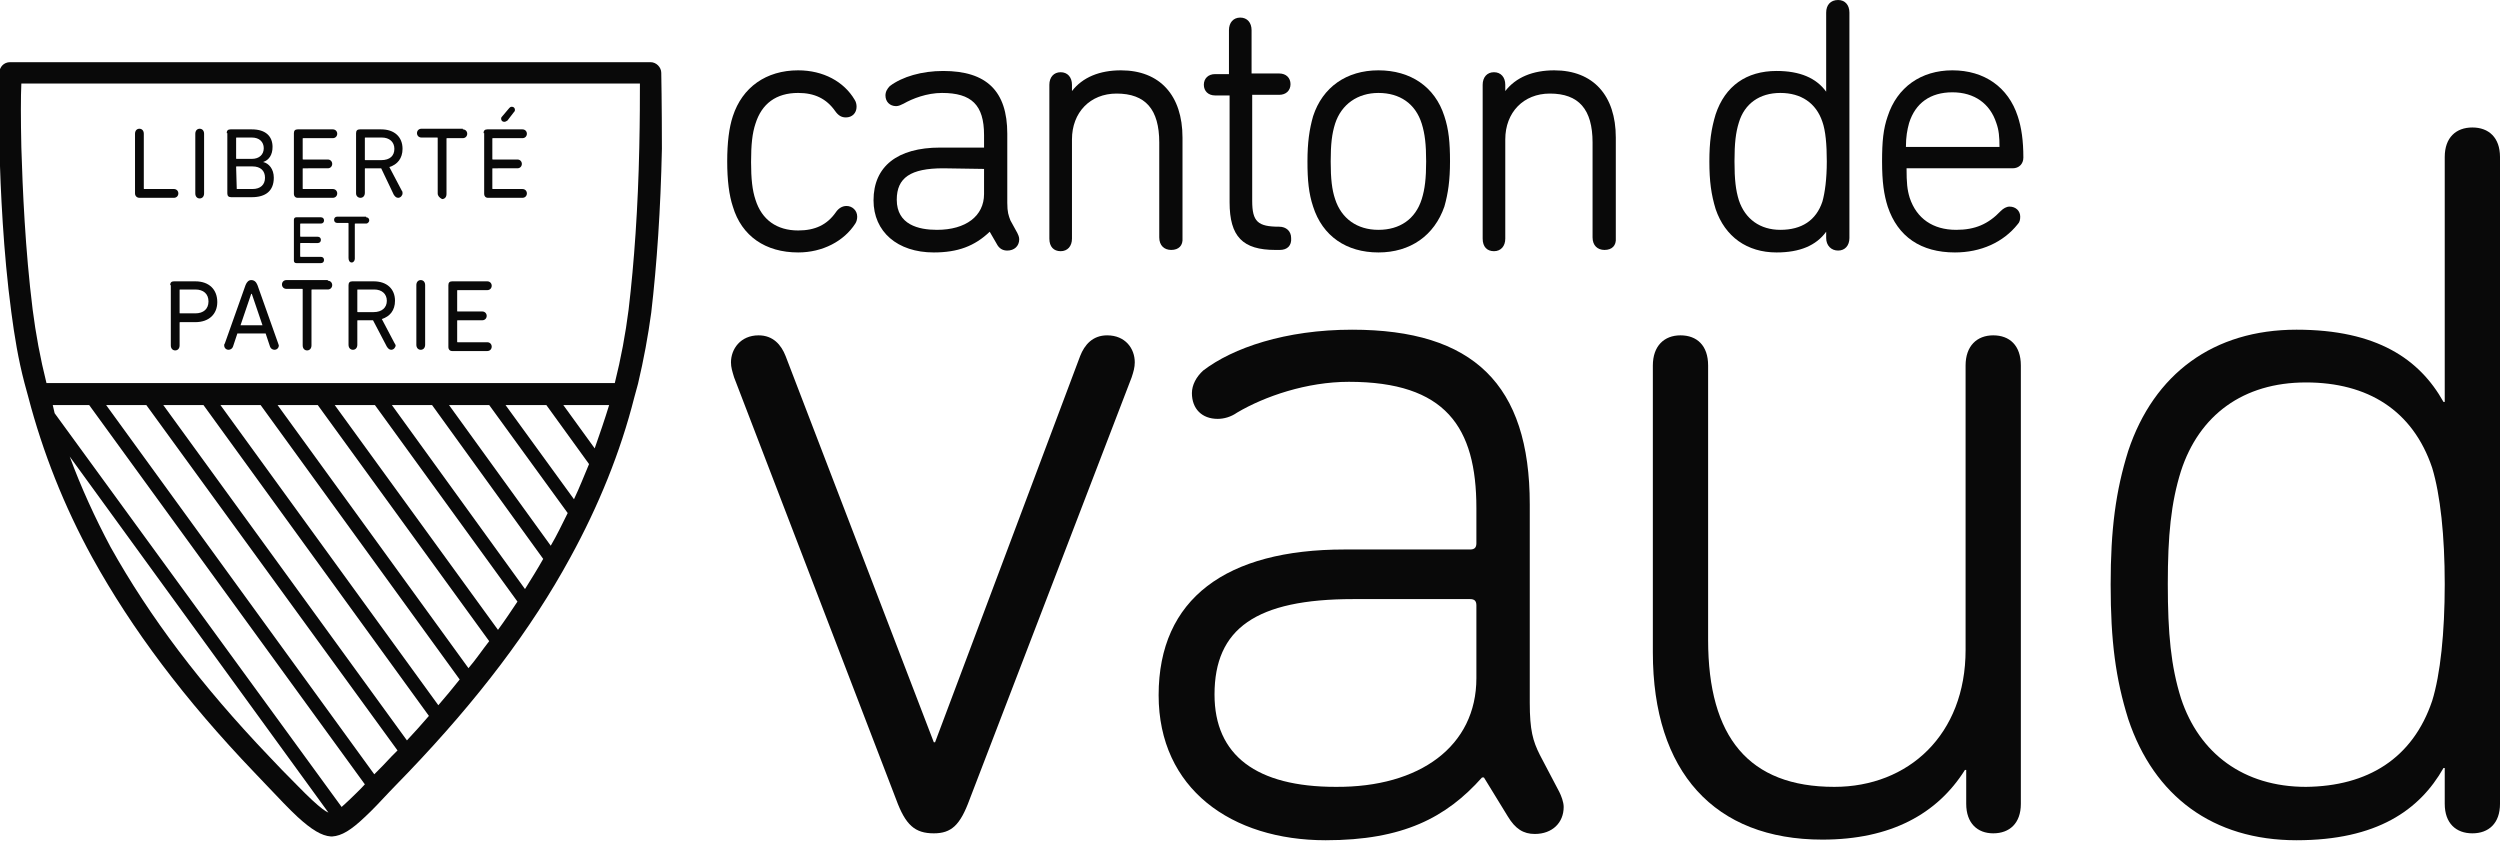 <?xml version="1.0" encoding="utf-8"?>
<!-- Generator: Adobe Illustrator 25.2.3, SVG Export Plug-In . SVG Version: 6.00 Build 0)  -->
<svg version="1.1" id="Calque_1" xmlns="http://www.w3.org/2000/svg" xmlns:xlink="http://www.w3.org/1999/xlink" x="0px" y="0px"
	 viewBox="0 0 39.81 13.39" style="enable-background:new 0 0 39.81 13.39;" xml:space="preserve">
<style type="text/css">
	.st0{fill:#090909;}
</style>
<path class="st0" d="M12.71,4.02c-0.52,0-0.9-0.26-1.04-0.73c-0.06-0.18-0.09-0.42-0.09-0.72c0-0.3,0.03-0.54,0.09-0.72
	c0.15-0.46,0.53-0.73,1.04-0.73c0.4,0,0.73,0.18,0.9,0.47c0.02,0.03,0.03,0.07,0.03,0.11c0,0.1-0.07,0.17-0.17,0.17
	c-0.07,0-0.12-0.03-0.17-0.1c-0.14-0.2-0.33-0.29-0.59-0.29c-0.35,0-0.58,0.17-0.68,0.49c-0.05,0.15-0.07,0.33-0.07,0.61
	c0,0.27,0.02,0.45,0.07,0.6c0.1,0.32,0.34,0.49,0.68,0.49c0.27,0,0.46-0.09,0.6-0.29c0.04-0.06,0.1-0.1,0.17-0.1
	c0.09,0,0.17,0.07,0.17,0.17c0,0.04-0.01,0.08-0.03,0.11C13.44,3.84,13.1,4.02,12.71,4.02"/>
<path class="st0" d="M15.02,2.68c-0.52,0-0.74,0.15-0.74,0.5c0,0.4,0.35,0.48,0.64,0.48c0.46,0,0.75-0.22,0.75-0.57V2.69L15.02,2.68
	z M14.87,4.02c-0.58,0-0.96-0.33-0.96-0.83c0-0.54,0.38-0.84,1.06-0.84h0.7l0-0.2c0-0.48-0.2-0.67-0.67-0.67
	c-0.24,0-0.47,0.09-0.61,0.17c-0.04,0.02-0.08,0.04-0.12,0.04c-0.1,0-0.17-0.07-0.17-0.17c0-0.06,0.03-0.11,0.07-0.15
	c0.2-0.15,0.51-0.24,0.85-0.24c0.69,0,1.02,0.32,1.02,1v1.1c0,0.15,0.02,0.2,0.05,0.28l0.11,0.2c0.01,0.02,0.03,0.06,0.03,0.1
	c0,0.11-0.08,0.18-0.19,0.18c-0.07,0-0.13-0.03-0.17-0.11l-0.11-0.19C15.52,3.92,15.25,4.02,14.87,4.02"/>
<path class="st0" d="M18.65,3.98c-0.11,0-0.19-0.07-0.19-0.2V2.27c0-0.53-0.22-0.78-0.68-0.78c-0.42,0-0.71,0.3-0.71,0.73v1.58
	c0,0.12-0.07,0.2-0.18,0.2c-0.11,0-0.18-0.07-0.18-0.2V1.35c0-0.12,0.07-0.2,0.18-0.2c0.11,0,0.18,0.08,0.18,0.2v0.1
	c0.17-0.22,0.44-0.33,0.78-0.33c0.62,0,0.98,0.4,0.98,1.07v1.6C18.84,3.91,18.77,3.98,18.65,3.98"/>
<path class="st0" d="M20.38,3.98h-0.07c-0.52,0-0.73-0.21-0.73-0.76v-1.7l-0.23,0c-0.11,0-0.18-0.07-0.18-0.17
	c0-0.1,0.07-0.17,0.18-0.17h0.22l0-0.7c0-0.12,0.07-0.2,0.18-0.2c0.11,0,0.18,0.08,0.18,0.2v0.69l0.44,0c0.11,0,0.18,0.07,0.18,0.17
	c0,0.1-0.07,0.17-0.18,0.17h-0.43l0,1.69c0,0.33,0.09,0.41,0.43,0.41c0.11,0,0.19,0.07,0.19,0.18C20.57,3.91,20.5,3.98,20.38,3.98"
	/>
<path class="st0" d="M21.95,1.48c-0.33,0-0.59,0.18-0.69,0.49c-0.05,0.16-0.07,0.32-0.07,0.6c0,0.28,0.02,0.45,0.07,0.6
	c0.1,0.31,0.35,0.49,0.69,0.49c0.34,0,0.59-0.17,0.69-0.49c0.05-0.16,0.07-0.33,0.07-0.6c0-0.27-0.02-0.44-0.07-0.6
	C22.54,1.65,22.29,1.48,21.95,1.48 M21.95,4.02c-0.51,0-0.89-0.26-1.04-0.73c-0.07-0.21-0.09-0.42-0.09-0.72
	c0-0.3,0.03-0.51,0.09-0.72c0.15-0.46,0.53-0.73,1.04-0.73c0.51,0,0.9,0.26,1.05,0.73c0.07,0.21,0.09,0.42,0.09,0.72
	c0,0.3-0.03,0.51-0.09,0.72C22.84,3.75,22.46,4.02,21.95,4.02"/>
<path class="st0" d="M25.55,3.98c-0.11,0-0.19-0.07-0.19-0.2V2.27c0-0.53-0.22-0.78-0.68-0.78c-0.42,0-0.71,0.3-0.71,0.73v1.58
	c0,0.12-0.07,0.2-0.18,0.2c-0.11,0-0.18-0.07-0.18-0.2V1.35c0-0.12,0.07-0.2,0.18-0.2c0.11,0,0.18,0.08,0.18,0.2v0.1
	c0.17-0.22,0.44-0.33,0.78-0.33c0.62,0,0.98,0.4,0.98,1.07v1.6C25.74,3.91,25.67,3.98,25.55,3.98"/>
<path class="st0" d="M28.35,1.48c-0.33,0-0.57,0.17-0.66,0.47c-0.05,0.16-0.07,0.33-0.07,0.62c0,0.29,0.02,0.46,0.07,0.62
	c0.1,0.3,0.34,0.47,0.66,0.47c0.34,0,0.57-0.15,0.67-0.45c0.04-0.14,0.07-0.36,0.07-0.64c0-0.27-0.02-0.49-0.07-0.63
	C28.92,1.64,28.68,1.48,28.35,1.48 M28.29,4.02c-0.47,0-0.82-0.25-0.97-0.69c-0.07-0.23-0.1-0.44-0.1-0.76
	c0-0.31,0.03-0.52,0.1-0.75c0.15-0.45,0.49-0.69,0.97-0.69c0.37,0,0.63,0.11,0.79,0.33V0.2c0-0.12,0.07-0.2,0.19-0.2
	c0.11,0,0.18,0.08,0.18,0.2v3.59c0,0.12-0.07,0.2-0.18,0.2c-0.11,0-0.19-0.08-0.19-0.2v-0.1C28.92,3.91,28.66,4.02,28.29,4.02"/>
<path class="st0" d="M31.09,1.47c-0.35,0-0.59,0.17-0.69,0.49c-0.03,0.11-0.05,0.22-0.05,0.38l1.49,0c0-0.16-0.01-0.27-0.05-0.38
	C31.69,1.65,31.44,1.47,31.09,1.47 M31.13,4.02c-0.54,0-0.91-0.25-1.07-0.73C30,3.1,29.97,2.9,29.97,2.57
	c0-0.32,0.02-0.52,0.09-0.72c0.15-0.46,0.53-0.73,1.03-0.73c0.51,0,0.89,0.27,1.04,0.73c0.06,0.18,0.09,0.39,0.09,0.66
	c0,0.1-0.07,0.17-0.17,0.17h-1.69c0,0.23,0.01,0.34,0.05,0.47c0.11,0.33,0.37,0.51,0.74,0.51c0.3,0,0.51-0.09,0.71-0.3
	c0.04-0.04,0.09-0.07,0.14-0.07c0.1,0,0.17,0.07,0.17,0.16c0,0.05-0.01,0.09-0.04,0.12C31.9,3.86,31.54,4.02,31.13,4.02"/>
<path class="st0" d="M14.27,12.73l-2.58-6.72c-0.03-0.1-0.05-0.16-0.05-0.24c0-0.21,0.15-0.43,0.44-0.43c0.23,0,0.36,0.15,0.43,0.33
	l2.36,6.15h0.02l2.31-6.15c0.07-0.18,0.2-0.33,0.43-0.33c0.29,0,0.44,0.21,0.44,0.43c0,0.08-0.02,0.15-0.05,0.24l-2.58,6.72
	c-0.15,0.41-0.29,0.54-0.57,0.54C14.57,13.27,14.42,13.14,14.27,12.73"/>
<path class="st0" d="M23.51,10.8V9.64c0-0.07-0.03-0.1-0.1-0.1h-1.86c-1.55,0-2.21,0.47-2.21,1.52c0,0.97,0.67,1.47,1.93,1.47
	C22.61,12.54,23.51,11.88,23.51,10.8 M24.9,12.85c0,0.25-0.18,0.43-0.46,0.43c-0.18,0-0.31-0.08-0.43-0.28l-0.38-0.62h-0.03
	c-0.57,0.64-1.26,1-2.49,1c-1.5,0-2.66-0.82-2.66-2.31c0-1.54,1.08-2.32,2.96-2.32h2c0.07,0,0.1-0.03,0.1-0.1V8.09
	c0-1.29-0.49-2.01-2.03-2.01c-0.67,0-1.34,0.23-1.78,0.49c-0.1,0.07-0.21,0.1-0.31,0.1c-0.25,0-0.41-0.16-0.41-0.41
	c0-0.13,0.07-0.26,0.18-0.36c0.47-0.36,1.31-0.65,2.37-0.65c1.93,0,2.83,0.87,2.83,2.78v3.16c0,0.44,0.05,0.61,0.16,0.83l0.31,0.59
	C24.86,12.67,24.9,12.77,24.9,12.85"/>
<path class="st0" d="M31.31,12.8v-0.54h-0.02c-0.44,0.7-1.18,1.11-2.27,1.11c-1.72,0-2.7-1.08-2.7-2.98V5.82
	c0-0.31,0.18-0.48,0.44-0.48c0.26,0,0.44,0.16,0.44,0.48v4.37c0,1.55,0.65,2.34,2.01,2.34c1.18,0,2.09-0.83,2.09-2.18V5.82
	c0-0.31,0.18-0.48,0.44-0.48c0.26,0,0.44,0.16,0.44,0.48v6.98c0,0.31-0.18,0.47-0.44,0.47C31.49,13.27,31.31,13.11,31.31,12.8"/>
<path class="st0" d="M38.73,11.16c0.13-0.42,0.2-1.08,0.2-1.86c0-0.77-0.07-1.42-0.2-1.85c-0.31-0.92-1.03-1.36-2.01-1.36
	c-1,0-1.7,0.52-1.99,1.41c-0.16,0.51-0.21,1.03-0.21,1.8c0,0.79,0.05,1.31,0.21,1.82c0.29,0.88,1,1.41,1.99,1.41
	C37.7,12.52,38.42,12.08,38.73,11.16 M38.93,12.8v-0.57h-0.02c-0.38,0.67-1.06,1.15-2.34,1.15c-1.33,0-2.27-0.7-2.68-1.93
	c-0.2-0.64-0.28-1.24-0.28-2.14c0-0.88,0.08-1.49,0.28-2.13c0.41-1.23,1.36-1.93,2.68-1.93c1.28,0,1.96,0.47,2.34,1.15h0.02V2.5
	c0-0.31,0.18-0.47,0.44-0.47c0.26,0,0.44,0.16,0.44,0.47v10.3c0,0.31-0.18,0.47-0.44,0.47C39.11,13.27,38.93,13.11,38.93,12.8"/>
<path class="st0" d="M10.18,2.35c-0.02,0.95-0.08,1.82-0.17,2.58C9.96,5.32,9.89,5.7,9.79,6.1H0.74c-0.1-0.4-0.17-0.78-0.22-1.17
	C0.4,3.97,0.36,3,0.34,2.35C0.33,1.9,0.33,1.53,0.34,1.33h9.85C10.19,1.53,10.19,1.9,10.18,2.35 M9.47,7.14l-0.5-0.69H9.7
	C9.63,6.68,9.55,6.91,9.47,7.14 M3.24,6.45l3.59,4.95c-0.11,0.13-0.23,0.26-0.35,0.39L2.6,6.45H3.24z M4.15,6.45l3.17,4.37
	c-0.11,0.14-0.22,0.27-0.34,0.41L3.51,6.45H4.15z M5.06,6.45l2.73,3.76c-0.11,0.14-0.21,0.29-0.33,0.43L4.42,6.45H5.06z M5.97,6.45
	l2.27,3.13c-0.1,0.15-0.2,0.3-0.31,0.45l-2.6-3.58H5.97z M6.88,6.45L8.65,8.9C8.56,9.06,8.46,9.22,8.36,9.38L6.24,6.45H6.88z
	 M7.79,6.45l1.25,1.72C8.95,8.35,8.87,8.52,8.77,8.69L7.15,6.45H7.79z M8.7,6.45l0.68,0.94C9.3,7.58,9.23,7.76,9.14,7.95l-1.09-1.5
	H8.7z M5.96,12.33L1.69,6.45h0.64l4,5.5c-0.03,0.03-0.06,0.06-0.09,0.09C6.14,12.15,6.05,12.24,5.96,12.33 M5.56,12.74
	c-0.05,0.05-0.09,0.08-0.12,0.11L0.87,6.58C0.86,6.54,0.85,6.49,0.84,6.45h0.58l4.39,6.04C5.72,12.59,5.63,12.67,5.56,12.74
	 M4.49,12.26l-0.2-0.21C3.2,10.91,2.38,9.82,1.76,8.71C1.51,8.24,1.29,7.76,1.11,7.27l4.12,5.67c-0.05-0.02-0.13-0.08-0.26-0.2
	C4.84,12.62,4.68,12.45,4.49,12.26 M10.53,1.16c0-0.09-0.08-0.17-0.17-0.17H0.16c-0.1,0-0.17,0.08-0.17,0.17
	c0,0.01-0.01,0.49,0,1.21C0.01,3.02,0.05,4,0.18,4.97C0.23,5.35,0.29,5.72,0.39,6.1h0l0.06,0.22c0.23,0.88,0.57,1.74,1.02,2.56
	c0.63,1.14,1.47,2.26,2.58,3.42l0.2,0.21c0.19,0.2,0.35,0.37,0.49,0.5c0.22,0.2,0.38,0.3,0.53,0.31l0.01,0l0.01,0
	c0.15-0.01,0.3-0.1,0.52-0.31c0.12-0.11,0.25-0.25,0.4-0.41c0.09-0.09,0.18-0.19,0.29-0.3c1.11-1.16,1.96-2.28,2.58-3.42
	c0.45-0.82,0.8-1.68,1.02-2.55c0,0,0,0,0,0l0.06-0.22h0c0.09-0.38,0.16-0.76,0.21-1.13c0.09-0.77,0.15-1.65,0.17-2.61
	C10.54,1.65,10.53,1.16,10.53,1.16"/>
<path class="st0" d="M2.15,2.13c0-0.05,0.03-0.08,0.07-0.08c0.04,0,0.07,0.03,0.07,0.08V3c0,0.01,0,0.01,0.01,0.01h0.47
	c0.04,0,0.07,0.03,0.07,0.07c0,0.04-0.03,0.07-0.07,0.07H2.22c-0.04,0-0.07-0.03-0.07-0.07V2.13z"/>
<path class="st0" d="M3.11,2.13c0-0.05,0.03-0.08,0.07-0.08c0.04,0,0.07,0.03,0.07,0.08v0.95c0,0.05-0.03,0.08-0.07,0.08
	c-0.04,0-0.07-0.03-0.07-0.08V2.13z"/>
<path class="st0" d="M3.77,3.01h0.25c0.13,0,0.2-0.07,0.2-0.18c0-0.11-0.07-0.18-0.2-0.18H3.77c-0.01,0-0.01,0-0.01,0.01L3.77,3.01
	C3.76,3.01,3.76,3.01,3.77,3.01 M4.01,2.53c0.12,0,0.19-0.07,0.19-0.17c0-0.1-0.07-0.17-0.19-0.17H3.77c-0.01,0-0.01,0-0.01,0.01
	v0.32c0,0.01,0,0.01,0.01,0.01H4.01z M3.61,2.12c0-0.04,0.02-0.06,0.06-0.06h0.34c0.22,0,0.33,0.11,0.33,0.28
	c0,0.13-0.06,0.21-0.15,0.24v0C4.28,2.6,4.36,2.69,4.36,2.83c0,0.21-0.13,0.31-0.35,0.31H3.68c-0.04,0-0.06-0.02-0.06-0.06V2.12z"/>
<path class="st0" d="M4.68,2.12c0-0.04,0.02-0.06,0.06-0.06H5.3c0.04,0,0.07,0.03,0.07,0.07c0,0.04-0.03,0.07-0.07,0.07H4.83
	c-0.01,0-0.01,0-0.01,0.01v0.32c0,0.01,0,0.01,0.01,0.01h0.39c0.04,0,0.07,0.03,0.07,0.07c0,0.04-0.03,0.07-0.07,0.07H4.83
	c-0.01,0-0.01,0-0.01,0.01V3c0,0.01,0,0.01,0.01,0.01H5.3c0.04,0,0.07,0.03,0.07,0.07c0,0.04-0.03,0.07-0.07,0.07H4.74
	c-0.04,0-0.06-0.03-0.06-0.06V2.12z"/>
<path class="st0" d="M6.28,2.37c0-0.11-0.08-0.18-0.2-0.18H5.82c-0.01,0-0.01,0-0.01,0.01v0.34c0,0.01,0,0.01,0.01,0.01h0.25
	C6.21,2.55,6.28,2.48,6.28,2.37 M5.67,3.08V2.12c0-0.04,0.02-0.06,0.06-0.06h0.34c0.21,0,0.34,0.12,0.34,0.31
	c0,0.15-0.08,0.25-0.21,0.29l0.2,0.38c0.01,0.01,0.01,0.02,0.01,0.04c0,0.03-0.03,0.07-0.07,0.07c-0.03,0-0.05-0.02-0.07-0.05
	L6.07,2.68H5.82c-0.01,0-0.01,0-0.01,0.01v0.38c0,0.05-0.03,0.08-0.07,0.08C5.7,3.15,5.67,3.12,5.67,3.08"/>
<path class="st0" d="M7.37,2.06c0.04,0,0.07,0.03,0.07,0.07c0,0.04-0.03,0.07-0.07,0.07H7.12c-0.01,0-0.01,0-0.01,0.01v0.88
	c0,0.05-0.03,0.08-0.07,0.08C7,3.15,6.97,3.12,6.97,3.08V2.2c0-0.01,0-0.01-0.01-0.01H6.71c-0.04,0-0.07-0.03-0.07-0.07
	c0-0.04,0.03-0.07,0.07-0.07H7.37z"/>
<path class="st0" d="M8.11,1.72C8.12,1.71,8.13,1.7,8.15,1.7c0.03,0,0.05,0.02,0.05,0.05c0,0.02-0.01,0.03-0.02,0.04L8.08,1.92
	C8.06,1.93,8.05,1.94,8.03,1.94C8,1.94,7.98,1.92,7.98,1.89c0-0.02,0.01-0.03,0.02-0.04L8.11,1.72z M7.7,2.12
	c0-0.04,0.02-0.06,0.06-0.06h0.56c0.04,0,0.07,0.03,0.07,0.07c0,0.04-0.03,0.07-0.07,0.07H7.85c-0.01,0-0.01,0-0.01,0.01v0.32
	c0,0.01,0,0.01,0.01,0.01h0.39c0.04,0,0.07,0.03,0.07,0.07c0,0.04-0.03,0.07-0.07,0.07H7.85c-0.01,0-0.01,0-0.01,0.01V3
	c0,0.01,0,0.01,0.01,0.01h0.47c0.04,0,0.07,0.03,0.07,0.07c0,0.04-0.03,0.07-0.07,0.07H7.77c-0.04,0-0.06-0.03-0.06-0.06V2.12z"/>
<path class="st0" d="M4.68,3.5c0-0.03,0.02-0.04,0.04-0.04h0.39c0.03,0,0.05,0.02,0.05,0.05c0,0.03-0.02,0.05-0.05,0.05H4.79
	c-0.01,0-0.01,0-0.01,0.01v0.19c0,0,0,0.01,0.01,0.01h0.27c0.03,0,0.05,0.02,0.05,0.05c0,0.03-0.02,0.05-0.05,0.05H4.79
	c-0.01,0-0.01,0-0.01,0.01v0.2c0,0,0,0.01,0.01,0.01h0.32c0.03,0,0.05,0.02,0.05,0.05c0,0.03-0.02,0.05-0.05,0.05H4.72
	c-0.03,0-0.04-0.02-0.04-0.04V3.5z"/>
<path class="st0" d="M5.83,3.46c0.03,0,0.05,0.02,0.05,0.05c0,0.02-0.02,0.05-0.05,0.05H5.66c-0.01,0-0.01,0-0.01,0.01v0.55
	c0,0.03-0.02,0.06-0.05,0.06S5.55,4.15,5.55,4.11V3.56c0,0,0-0.01-0.01-0.01H5.37c-0.03,0-0.05-0.02-0.05-0.05
	c0-0.03,0.02-0.05,0.05-0.05H5.83z"/>
<path class="st0" d="M3.32,4.8c0-0.12-0.08-0.19-0.21-0.19H2.87c-0.01,0-0.01,0-0.01,0.01v0.36c0,0.01,0,0.01,0.01,0.01h0.24
	C3.24,4.99,3.32,4.92,3.32,4.8 M2.71,4.54c0-0.04,0.02-0.06,0.06-0.06h0.34c0.22,0,0.35,0.13,0.35,0.33c0,0.19-0.13,0.32-0.35,0.32
	H2.87c-0.01,0-0.01,0-0.01,0.01v0.36c0,0.05-0.03,0.08-0.07,0.08c-0.04,0-0.07-0.03-0.07-0.08V4.54z"/>
<path class="st0" d="M4.18,5.18L4.01,4.68H4L3.83,5.18H4.18z M3.58,5.47l0.33-0.93C3.93,4.49,3.96,4.46,4,4.46
	c0.05,0,0.08,0.03,0.1,0.08l0.33,0.93c0,0.01,0.01,0.02,0.01,0.03c0,0.04-0.03,0.07-0.07,0.07c-0.03,0-0.06-0.02-0.07-0.05
	L4.23,5.31H3.78L3.71,5.52C3.7,5.55,3.67,5.57,3.64,5.57c-0.04,0-0.07-0.03-0.07-0.07C3.57,5.49,3.57,5.48,3.58,5.47"/>
<path class="st0" d="M5.22,4.47c0.04,0,0.07,0.03,0.07,0.07c0,0.04-0.03,0.07-0.07,0.07H4.97c-0.01,0-0.01,0-0.01,0.01v0.88
	c0,0.05-0.03,0.08-0.07,0.08c-0.04,0-0.07-0.03-0.07-0.08V4.61c0-0.01,0-0.01-0.01-0.01H4.56c-0.04,0-0.07-0.03-0.07-0.07
	c0-0.04,0.03-0.07,0.07-0.07H5.22z"/>
<path class="st0" d="M6.16,4.79c0-0.11-0.08-0.18-0.2-0.18H5.7c-0.01,0-0.01,0-0.01,0.01v0.34c0,0.01,0,0.01,0.01,0.01h0.25
	C6.08,4.97,6.16,4.9,6.16,4.79 M5.55,5.49V4.54c0-0.04,0.02-0.06,0.06-0.06h0.34c0.21,0,0.34,0.12,0.34,0.31
	c0,0.15-0.08,0.25-0.21,0.29l0.2,0.38C6.29,5.48,6.3,5.49,6.3,5.5c0,0.03-0.03,0.07-0.07,0.07c-0.03,0-0.05-0.02-0.07-0.05L5.94,5.1
	H5.7c-0.01,0-0.01,0-0.01,0.01v0.38c0,0.05-0.03,0.08-0.07,0.08C5.58,5.57,5.55,5.54,5.55,5.49"/>
<path class="st0" d="M6.63,4.54c0-0.05,0.03-0.08,0.07-0.08c0.04,0,0.07,0.03,0.07,0.08v0.95c0,0.05-0.03,0.08-0.07,0.08
	c-0.04,0-0.07-0.03-0.07-0.08V4.54z"/>
<path class="st0" d="M7.14,4.54c0-0.04,0.02-0.06,0.06-0.06h0.56c0.04,0,0.07,0.03,0.07,0.07c0,0.04-0.03,0.07-0.07,0.07H7.29
	c-0.01,0-0.01,0-0.01,0.01v0.32c0,0.01,0,0.01,0.01,0.01h0.39c0.04,0,0.07,0.03,0.07,0.07c0,0.04-0.03,0.07-0.07,0.07H7.29
	c-0.01,0-0.01,0-0.01,0.01v0.33c0,0.01,0,0.01,0.01,0.01h0.47c0.04,0,0.07,0.03,0.07,0.07c0,0.04-0.03,0.07-0.07,0.07H7.2
	c-0.04,0-0.06-0.03-0.06-0.06V4.54z"/>
</svg>
